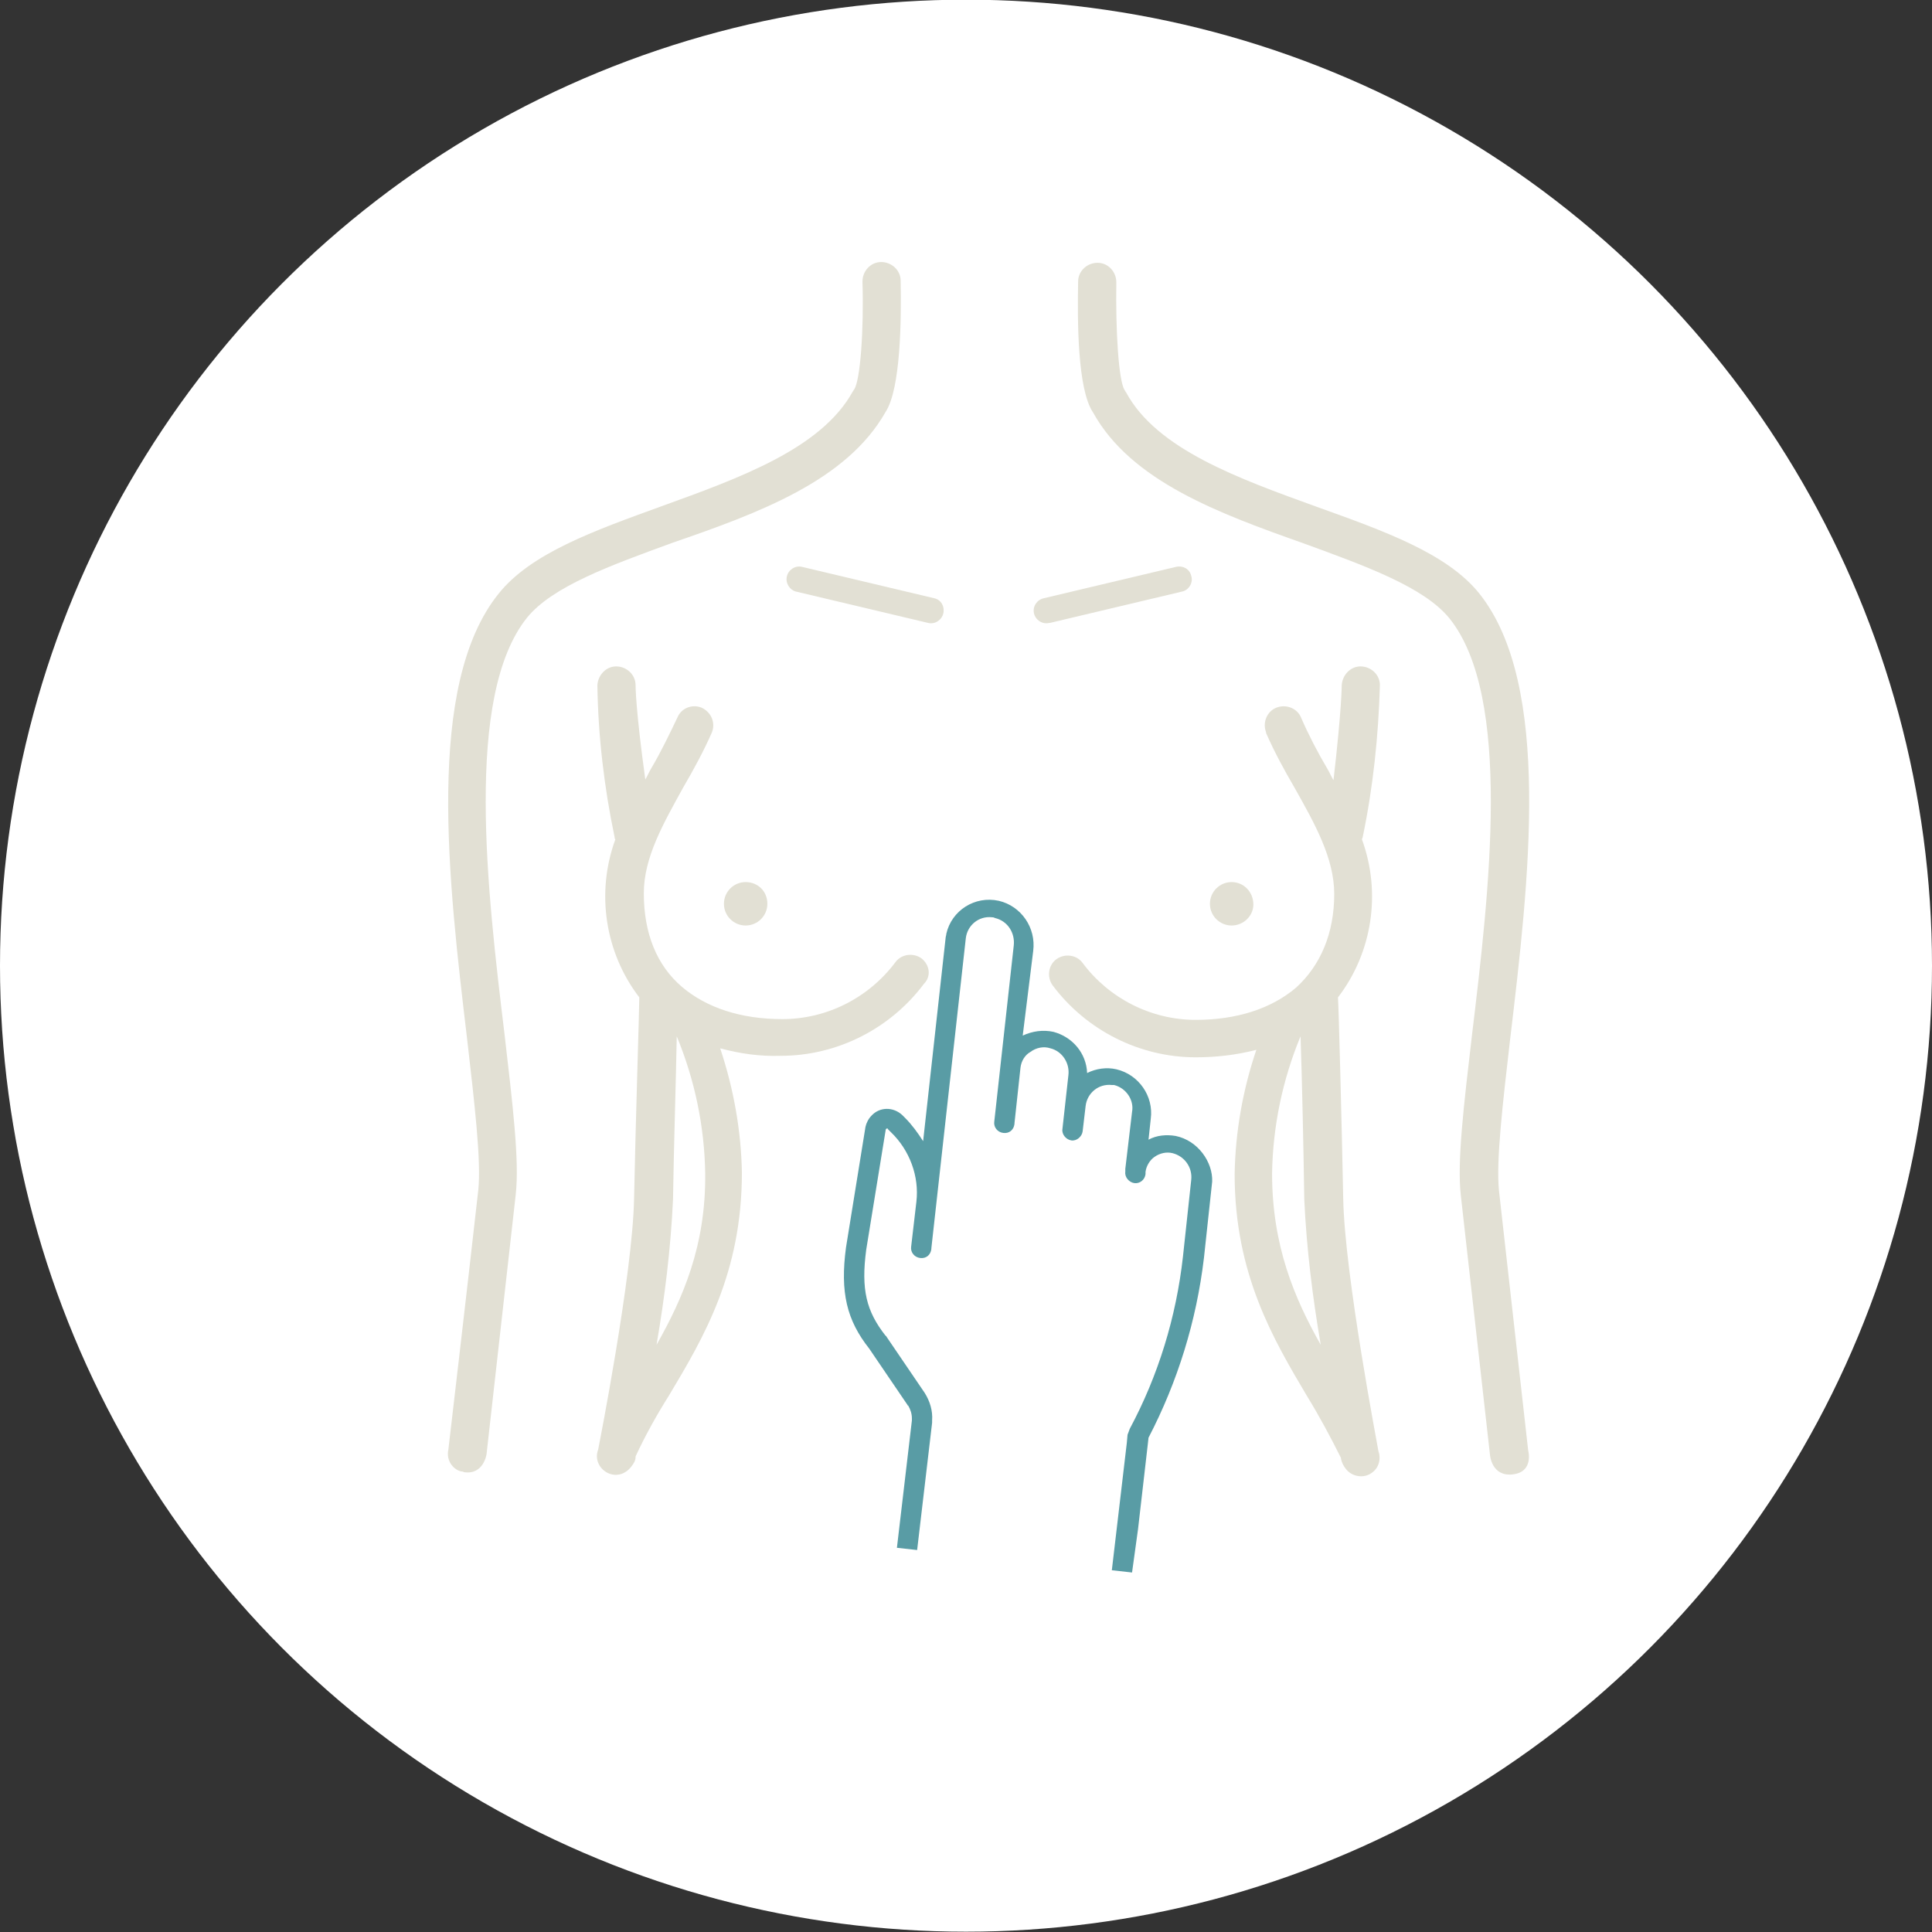 <?xml version="1.0" encoding="utf-8"?>
<svg enable-background="new 0 0 258 258" viewBox="0 0 258 258" xmlns="http://www.w3.org/2000/svg"><rect x="0" y="0" width="258" height="258" fill="#333333" stroke="none"/><circle cx="129" cy="128.958" fill="#fff" r="129"/><g transform="translate(59.874 34.993)"><g fill="#e2e0d4"><path d="m63.2 93c-1.1-.8-2.7-.6-3.5.5-3.6 4.8-9.2 7.6-15.1 7.6-5.5 0-10.1-1.5-13.4-4.3-3.4-2.9-5.1-7.2-5.1-12.5 0-4.8 2.6-9.3 5.3-14.2 1.4-2.4 2.7-4.8 3.8-7.3.5-1.3-.1-2.7-1.4-3.3-1.3-.5-2.7.1-3.2 1.3-1.1 2.3-2.2 4.6-3.5 6.8-.3.5-.5 1-.8 1.5-1.3-9.4-1.3-12.5-1.3-12.6 0-1.4-1.2-2.5-2.6-2.5-1.3 0-2.4 1.1-2.5 2.5.1 6.8.9 13.6 2.3 20.3 0 .1 0 .2.1.3-2.6 7.1-1.4 15.1 3.2 21.1 0 1.4-.5 16.8-.7 26.9-.2 10.2-4.7 33-4.8 33.5-.5 1.3.2 2.7 1.5 3.2 1.1.4 2.2 0 2.9-.9.3-.4.6-.8.6-1.3v-.1c1.3-2.8 2.8-5.5 4.5-8.2 4.6-7.7 9.7-16.3 9.7-29.7-.1-5.6-1.1-11.2-2.9-16.6 2.6.7 5.3 1.1 8.1 1 7.5 0 14.6-3.6 19.1-9.6 1-1 .8-2.5-.3-3.4m-35.4 51.6c1.1-6.4 1.9-12.9 2.2-19.4.1-6.8.4-16.1.5-21.8 2.4 5.8 3.7 12 3.8 18.3.1 9.7-3 16.7-6.5 22.9"/><path d="m58.4 20c2-3.1 2.1-12.2 2-17.5 0-1.4-1.2-2.5-2.6-2.5s-2.5 1.2-2.5 2.6c.2 6.6-.3 13.2-1.1 14.4-.1.1-.1.2-.2.3-4.2 7.6-15 11.5-25.5 15.3-9.1 3.3-17.5 6.3-21.8 11.7-9.8 12.2-6.7 38.4-4.2 59.4 1 8.7 1.9 16.3 1.5 20.2-1.5 13.4-4 34.7-4 34.7-.3 1.3.5 2.6 1.7 2.9.1 0 .2 0 .4.1 2.6.4 3-2.4 3-2.4s2.4-21.3 3.9-34.7c.5-4.5-.4-11.9-1.5-21.4-2.3-19-5.4-45.1 3-55.6 3.4-4.2 11.2-7 19.4-10 11.6-4 23.3-8.3 28.5-17.5"/><path d="m64.9 44.9-17.7-4.2c-.9-.2-1.8.4-2 1.3s.4 1.8 1.2 2l17.7 4.2c.9.2 1.8-.4 2-1.3s-.3-1.8-1.2-2"/><path d="m141.8 103.7c2.5-21 5.6-47.2-4.1-59.4-4.3-5.4-12.8-8.4-21.7-11.6-10.5-3.8-21.4-7.7-25.5-15.3-.1-.1-.1-.2-.2-.3-.8-1.3-1.2-7.9-1.1-14.4 0-1.4-1.1-2.6-2.5-2.6s-2.6 1.1-2.6 2.5c-.1 5.3-.1 14.4 2 17.5 5.1 9.2 16.9 13.5 28.2 17.5 8.2 3 16 5.8 19.4 10 8.4 10.5 5.3 36.5 3 55.6-1.1 9.4-2 16.9-1.5 21.4 1.5 13.4 3.9 34.7 3.9 34.7s.2 2.9 3 2.6c2.9-.3 2.1-3.2 2.1-3.2s-2.4-21.3-3.9-34.7c-.4-4 .5-11.6 1.5-20.3"/><path d="m98 44c.9-.2 1.5-1.2 1.2-2.1-.2-.9-1.1-1.4-2-1.2l-17.7 4.2c-.9.2-1.5 1.1-1.3 2s1.1 1.5 2 1.3h.1z"/><path d="m119.5 125.1c-.2-10.1-.6-25.5-.7-26.9 4.6-6 5.8-14 3.2-21.1 0-.1.1-.2.1-.3 1.4-6.7 2.1-13.5 2.3-20.3 0-1.4-1.2-2.5-2.6-2.5-1.3 0-2.4 1.1-2.5 2.5 0 .1 0 3.2-1.1 12.7-.3-.5-.5-1-.8-1.5-1.3-2.2-2.5-4.5-3.5-6.8-.5-1.3-2-1.9-3.3-1.4s-1.9 2-1.4 3.3v.1c1.1 2.5 2.4 4.9 3.8 7.3 2.7 4.8 5.3 9.4 5.3 14.2 0 5.2-1.8 9.5-5.1 12.5-3.3 2.8-7.9 4.3-13.4 4.3-6 0-11.6-2.9-15.1-7.6-.8-1.1-2.4-1.3-3.5-.5s-1.3 2.4-.5 3.5c4.5 6 11.6 9.6 19.1 9.6 2.7 0 5.4-.3 8.1-1-1.8 5.3-2.8 10.9-2.9 16.6 0 13.4 5.2 22.1 9.7 29.7 1.6 2.6 3.1 5.4 4.5 8.2v.1c.1.5.3.9.6 1.3.8 1.1 2.4 1.4 3.5.6.9-.6 1.3-1.8.9-2.9-.1-.7-4.5-23.5-4.7-33.7m-9.5-3.4c.1-6.3 1.4-12.5 3.8-18.3.2 5.7.4 15 .5 21.8.3 6.5 1.1 13 2.2 19.4-3.5-6.2-6.5-13.2-6.5-22.9"/><path d="m39.7 82.8c-1.6 0-2.9 1.3-2.9 2.9s1.3 2.9 2.9 2.9 2.9-1.3 2.9-2.9c0-1.7-1.3-2.9-2.9-2.9"/><path d="m104.6 82.8c-1.6 0-2.9 1.3-2.9 2.9s1.3 2.9 2.9 2.9 2.9-1.3 2.9-2.8c0-1.7-1.3-3-2.9-3"/></g><path d="m97.1 116.7c-1.2-.2-2.5-.1-3.6.5l.3-2.8c.4-3-1.6-5.9-4.6-6.6-1.3-.3-2.7-.1-3.9.5-.1-2.6-1.9-4.8-4.5-5.5-1.4-.3-2.8-.1-4.1.5l1.4-11.3c.4-3.1-1.6-6-4.6-6.7-3.2-.7-6.3 1.3-7 4.4 0 .2-.1.4-.1.6l-3 27.1c-.7-1.1-1.5-2.2-2.4-3.1l-.4-.4c-1.2-1.1-3-1.1-4.1.1-.4.4-.7 1-.8 1.5l-2.6 16.1c-.8 6 .1 9.7 3.1 13.5l5.1 7.5s0 .1.1.1c.3.5.5 1.1.5 1.7v.3l-2 17 2.7.3 2-17v-.3c.1-1.3-.3-2.6-1-3.7l-5.1-7.5s0-.1-.1-.1c-2.6-3.3-3.3-6.2-2.6-11.5l2.6-16c0-.1.1-.2.2-.2 0 0 .1 0 .1.1l.4.4c2.5 2.4 3.8 5.9 3.4 9.3l-.7 6c-.1.7.4 1.4 1.2 1.5s1.4-.4 1.5-1.2v-.1l4.6-41.4c.2-1.7 1.7-3 3.5-2.8.1 0 .2 0 .4.1 1.7.4 2.7 2 2.5 3.7l-2.6 23.5c-.1.7.4 1.4 1.2 1.5s1.4-.4 1.5-1.2v-.1l.8-7.4c.1-.9.6-1.7 1.3-2.1.8-.6 1.8-.8 2.7-.5 1.6.4 2.6 2 2.4 3.6l-.8 7.2c-.1.7.5 1.4 1.2 1.5s1.4-.5 1.5-1.2l.4-3.4c.2-1.7 1.7-3 3.5-2.8h.3c1.6.4 2.7 2 2.4 3.6l-.9 7.6v.2.2c-.1.7.5 1.4 1.2 1.5.7.1 1.4-.4 1.5-1.2v-.3c.1-.8.6-1.6 1.2-2 .7-.5 1.6-.7 2.4-.5 1.6.4 2.7 1.9 2.5 3.6l-1.1 10.2c-.9 8.1-3.3 15.9-7.1 23-.1.3-.2.5-.3.8l-.1 1.1-2 17 2.7.3.8-5.8 1.3-11.3.1-.9c3.9-7.5 6.4-15.6 7.4-24l1.1-10.2c.1-2.6-1.9-5.5-4.9-6.1" fill="#599ca5"/></g></svg>